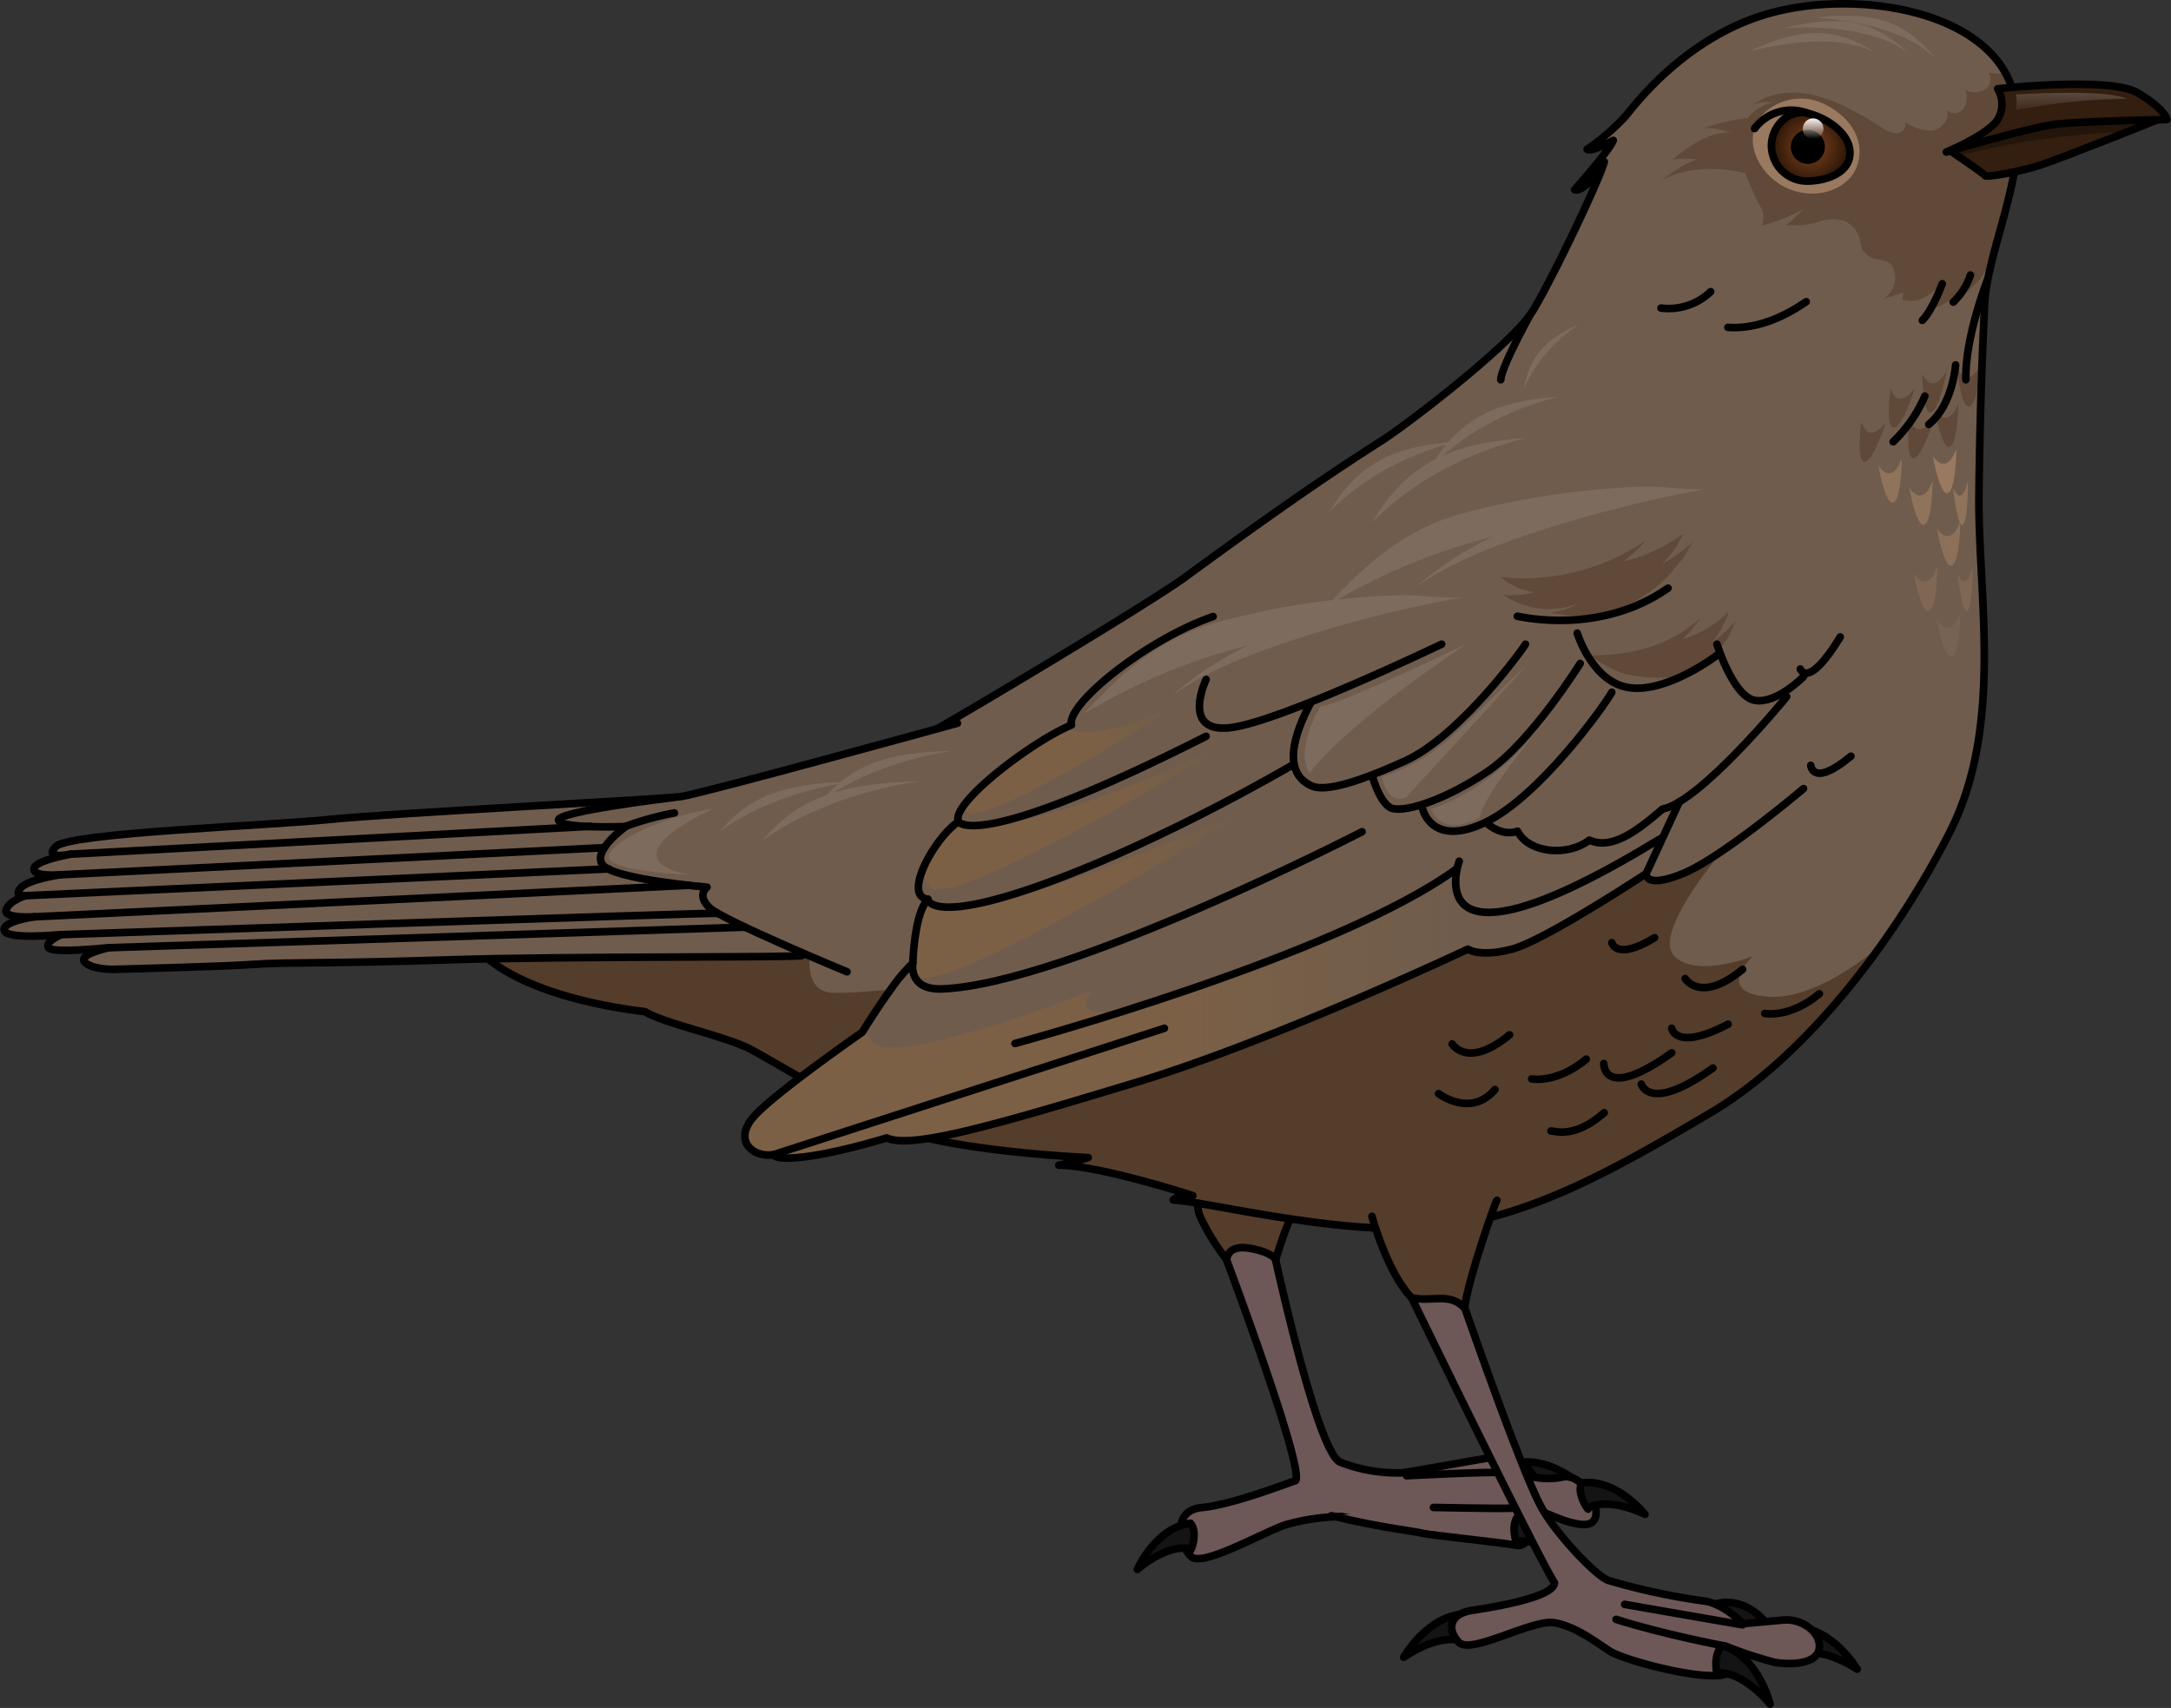 <svg id="Camada_1" data-name="Camada 1" xmlns="http://www.w3.org/2000/svg" xmlns:xlink="http://www.w3.org/1999/xlink" width="285.55" height="224.66" viewBox="0 0 285.55 224.66"><rect x="0" y="0" width="285.55" height="224.66" fill="#333333" stroke="none"/><defs><radialGradient id="Gradiente_sem_nome_42" cx="-2311.91" cy="19.31" r="4.84" gradientTransform="matrix(-1, 0, 0, 1, -2073.79, 0)" gradientUnits="userSpaceOnUse"><stop offset="0.23" stop-color="#6f3b1c"/><stop offset="1" stop-color="#2f1707"/></radialGradient><linearGradient id="linear-gradient" x1="-2312.27" y1="15.47" x2="-2312.27" y2="18.28" gradientTransform="matrix(-1, 0, 0, 1, -2073.79, 0)" gradientUnits="userSpaceOnUse"><stop offset="0" stop-color="#fff"/><stop offset="1" stop-color="#fff" stop-opacity="0"/></linearGradient><linearGradient id="Gradiente_sem_nome_27" x1="121.64" y1="106.93" x2="163.42" y2="106.93" gradientUnits="userSpaceOnUse"><stop offset="0.59" stop-color="#7c6046"/><stop offset="1" stop-color="#776043" stop-opacity="0"/></linearGradient><linearGradient id="Gradiente_sem_nome_27-2" x1="119.71" y1="117.1" x2="165.99" y2="117.1" xlink:href="#Gradiente_sem_nome_27"/><linearGradient id="Gradiente_sem_nome_27-3" x1="127" y1="99.33" x2="156.74" y2="99.33" xlink:href="#Gradiente_sem_nome_27"/><linearGradient id="Gradiente_sem_nome_27-4" x1="97.97" y1="133.31" x2="192.66" y2="133.31" xlink:href="#Gradiente_sem_nome_27"/><linearGradient id="Gradiente_sem_nome_15" x1="272.45" y1="11.94" x2="272.45" y2="15.43" gradientTransform="matrix(1, 0, 0, 1, 0, 0)" xlink:href="#linear-gradient"/></defs><title>eurasian_blackbird_turdus_merula_female</title><path d="M207.76,195.14s-4.54-4-8.95-2.5c-.42,1.59,1.63,3.47,1.47,3.19S202.58,193.8,207.76,195.14Z" fill="#141414"/><path d="M207.76,195.14s-4.54-4-8.95-2.5c-.42,1.59,1.63,3.47,1.47,3.19S202.58,193.8,207.76,195.14Z" fill="none" stroke="#000" stroke-linecap="round" stroke-linejoin="round"/><path d="M166.71,160.85S173,191,176.29,192.34a20.78,20.78,0,0,0,8.11,1.4c1.12-.12,10.16-1.79,11.69-2a8.85,8.85,0,0,1,4.83,1.36c.32.4.94,1.21.94,1.21a9.47,9.47,0,0,0,3.58,0c1.53-.43,3.19,1.18,3.82,2.29s1.6,4.28-1.37,3.91-5-2.07-7.5-2.24-14.12,3.06-16.68,2.59-7.26-1.38-7.26-1.38a29.18,29.18,0,0,0-7.35,1.08c-2.93,1-10.76,5.47-12.32,4.27s-2.85-6.15,1.27-6.52,11.94-3.46,12.26-3.51c1.87-.31-10.18-32.55-10.58-33.19C162.5,158.92,166.71,160.85,166.71,160.85Z" fill="#6e5757"/><path d="M166.71,160.85S173,191,176.29,192.34a20.78,20.78,0,0,0,8.11,1.4c1.12-.12,10.16-1.79,11.69-2a8.85,8.85,0,0,1,4.83,1.36c.32.4.94,1.21.94,1.21a9.47,9.47,0,0,0,3.58,0c1.53-.43,3.19,1.18,3.82,2.29s1.6,4.28-1.37,3.91-5-2.07-7.5-2.24-14.12,3.06-16.68,2.59-7.26-1.38-7.26-1.38a29.18,29.18,0,0,0-7.35,1.08c-2.93,1-10.76,5.47-12.32,4.27s-2.85-6.15,1.27-6.52,11.94-3.46,12.26-3.51c1.87-.31-10.18-32.55-10.58-33.19C162.5,158.92,166.71,160.85,166.71,160.85Z" fill="none" stroke="#000" stroke-linecap="round" stroke-linejoin="round"/><path d="M216.36,199.19s-3.73-4.75-8.34-4.12c-.7,1.5,1,3.72.86,3.41S211.52,196.91,216.36,199.19Z" fill="#141414"/><path d="M216.36,199.19s-3.73-4.75-8.34-4.12c-.7,1.5,1,3.72.86,3.41S211.52,196.91,216.36,199.19Z" fill="none" stroke="#000" stroke-linecap="round" stroke-linejoin="round"/><path d="M149.59,206.44s2.43-5.53,7-6.07c1.06,1.26,0,3.84,0,3.51S153.71,203,149.59,206.44Z" fill="#141414"/><path d="M149.59,206.44s2.43-5.53,7-6.07c1.06,1.26,0,3.84,0,3.51S153.71,203,149.59,206.44Z" fill="none" stroke="#000" stroke-linecap="round" stroke-linejoin="round"/><path d="M194.8,197.69a16.7,16.7,0,0,0,3.84.7c1.18-.07,2.84.26,3,1.43s-.61,3.78-2.2,3.45-11.63-1.37-12.32-1.58c-.92-.27-6.26-.57-12-2.31" fill="#6e5757"/><path d="M188.54,198.29s8.92.18,10.1.1,2.84.26,3,1.43-.61,3.78-2.2,3.45-11.63-1.37-12.32-1.58c-.92-.27-5.25-.67-12-2.31" fill="none" stroke="#000" stroke-linecap="round" stroke-linejoin="round"/><path d="M206.4,205.84s-2.11-5.65-6.68-6.46c-1.13,1.2-.22,3.83-.23,3.51S202.48,202.19,206.4,205.84Z" fill="#141414"/><path d="M206.4,205.84s-2.11-5.65-6.68-6.46c-1.13,1.2-.22,3.83-.23,3.51S202.48,202.19,206.4,205.84Z" fill="none" stroke="#000" stroke-linecap="round" stroke-linejoin="round"/><path d="M201.86,194.29s-3-.31-4-.55-12.87.38-12.87.38" fill="none" stroke="#000" stroke-linecap="round" stroke-linejoin="round"/><path d="M159.27,153.08s-2.76,4-1.35,7.09a28.81,28.81,0,0,0,3.43,5.52s0-2,3-1.49,3.45,1.49,3.45,1.49,2.16-7.87,4.76-9.82" fill="#553d2b"/><path d="M159.27,153.08s-2.76,4-1.35,7.09a28.81,28.81,0,0,0,3.43,5.52s0-2,3-1.49,3.45,1.49,3.45,1.49,2.16-7.87,4.76-9.82" fill="none" stroke="#000" stroke-linecap="round" stroke-linejoin="round"/><path d="M261,40.87s-.57,11-.71,24.23,3.29,30.39-3.87,44.43S237.6,138.92,225,146.37,201,160.28,188.72,161.43s-29.68-3.3-34.41-3.59a2.89,2.89,0,0,1,2.58-.57s-12.32-4-17.63-4a36.45,36.45,0,0,0,3.87-1s-19.49-.86-26.37-4.3-14.77-8.17-17.92-9.89-11.47-3.44-14-5c-10.46-1.29-18.2-4.3-21.64-7.88,26.23-14.91,52.6-25.23,56.62-27.38S149,80.72,155.6,76.13C172,64.09,178.68,59.94,182,57.79S199,45.17,201.62,40.87s8.85-17.4,9.39-19.59c-2.73,4.38-3.9,3.67-3.9,3.67s4.53-5.08,5.08-6.48c-3,1.64-3.44,1.17-3.44,1.17a30.27,30.27,0,0,0,5.08-4.38C215.39,13.31,222.5,4.09,234,1.43s27.2.31,30.56,9.92S261,32.79,261,40.87Z" fill="#705c4d"/><path d="M254.48,53.92s.94,5.38,2,4.84S257.58,53,257.58,53,256.44,56.67,254.48,53.92Z" fill="#604938"/><path d="M251.14,55.05s-.62,5.42.59,5.21S254.38,55,254.38,55,252.24,58.24,251.14,55.05Z" fill="#604938"/><path d="M257.44,48.45s.46,5.44,1.6,5,1.57-5.69,1.57-5.69S259.15,51.37,257.44,48.45Z" fill="#604938"/><path d="M252.84,49.15s0,5.46,1.14,5.12,2.08-5.53,2.08-5.53S254.28,52.21,252.84,49.15Z" fill="#604938"/><path d="M248.66,51s-.75,5.41.46,5.23S251.9,51,251.9,51,249.68,54.23,248.66,51Z" fill="#604938"/><path d="M244.82,55.48s-.74,5.4.47,5.23,2.78-5.21,2.78-5.21S245.85,58.69,244.82,55.48Z" fill="#604938"/><path d="M229.58,22.78s-6.3-1.75-11.13,1C222,21.05,223.28,21,223.28,21A10.46,10.46,0,0,0,220,21c2.71-2.41,6.16-4.05,8-3.45-3.13-1-4-.65-4-.65s5.09-1.84,7.52-1.21,3.12,9.75,3.12,9.75" fill="#604938"/><path d="M212.81,80.09a14,14,0,0,1-8.84.45,9,9,0,0,0,3.71-1.19,10.57,10.57,0,0,1-10-1.13,10.28,10.28,0,0,0,4.13-.33,8.39,8.39,0,0,1-4.45-2,28.21,28.21,0,0,0,19.14-4.84,17.26,17.26,0,0,1-3,2.8,21.45,21.45,0,0,0,7.9-3.66,13,13,0,0,1-2.8,4,21.44,21.44,0,0,0,4.28-3.1c-.68.64-1.12,2-1.85,2.77s-1.19,1.48-1.86,2.16A18,18,0,0,1,212.81,80.09Z" fill="#604938"/><path d="M220.33,89a5.37,5.37,0,0,1-1,.12,21.09,21.09,0,0,1-5.49-.45,12.85,12.85,0,0,1-2.76-1.19c-.31-.15-2.08-1.27-2.2-1.27,5.54,0,10.5-1.08,14.76-4.9a15.8,15.8,0,0,1-2.37,2.8,15.38,15.38,0,0,0,6.14-3.66,13.43,13.43,0,0,1-2.18,4,17.65,17.65,0,0,0,3.33-3.1c-.53.64-.88,2-1.44,2.77-1.17,1.57-1.71,2.74-3.49,3.57A16.08,16.08,0,0,1,220.33,89Z" fill="#604938"/><path d="M264.55,11.35a11.25,11.25,0,0,0-1-2.1,3.27,3.27,0,0,1,0,.44,8.58,8.58,0,0,1-2-.12,1.63,1.63,0,0,1-.54,2.25,2.65,2.65,0,0,1-2.49,0,2.83,2.83,0,0,1-.28,2.46,1.48,1.48,0,0,1-2.22.2c.56,1.15-.62,2.54-1.9,2.69a6.17,6.17,0,0,1-3.6-1.16c.41.61-.26,1.47-1,1.53a3.41,3.41,0,0,1-2-.77,44.62,44.62,0,0,0-5-2.83c-3.77-1.81-8.43-2.79-12.05-.06a4.23,4.23,0,0,1,2.71-.39,5.36,5.36,0,0,0-3.72,2.76A13.06,13.06,0,0,0,228,20.8a16.89,16.89,0,0,1,1.82-2.63,5.72,5.72,0,0,0-.26,4.61,39.16,39.16,0,0,0,1.95,4.34,2.92,2.92,0,0,1,.23,2.56,26.23,26.23,0,0,0,5.54-2.2l-2.36,2.19a9.2,9.2,0,0,1,1.91,0,17.07,17.07,0,0,0,2.26-.46,5.35,5.35,0,0,1,3.53-.13,3.56,3.56,0,0,1,2,2.43,6.48,6.48,0,0,0,.31,1.3,3,3,0,0,0,2.33,1.37,2.83,2.83,0,0,1,1.27.43,1.89,1.89,0,0,1,.51.7,3.25,3.25,0,0,1-1.36,4,18.14,18.14,0,0,0,2.67-.88l-.12,1a3.74,3.74,0,0,0,2.87-.31,9.48,9.48,0,0,0,2.33-1.81c.11,1.36-.93,2.49-1.9,3.44a7.76,7.76,0,0,0,5.61-4.59,6.13,6.13,0,0,1-.43,2.54c.32-.79,1.59-1.62,2.06-2.46s.91-1.72,1.28-2.57a47.62,47.62,0,0,0,2-7.29C265.31,21.54,266.26,16.22,264.55,11.35Z" fill="#604938"/><path d="M201.27,41.39s-3.87,7-3.87,8.56" fill="none" stroke="#000" stroke-linecap="round" stroke-linejoin="round"/><path d="M257.22,48s-.34,5.23-3.53,7.83" fill="none" stroke="#000" stroke-linecap="round" stroke-linejoin="round"/><path d="M253.17,52.11a18.49,18.49,0,0,1-4.16,6" fill="none" stroke="#000" stroke-linecap="round" stroke-linejoin="round"/><path d="M143.13,152.25a36.45,36.45,0,0,1-3.87,1c5.31,0,17.63,4,17.63,4a2.89,2.89,0,0,0-2.58.57c4.73.29,22.08,4.73,34.41,3.59s23.65-7.6,36.26-15.06c8.18-4.83,15.92-13,22.31-21.92-2.73,2.28-9.22,7.1-14.76,6.67-7.22-.55-1.92-5.35-1.92-5.35s-7.43,3-10.39,0,6.37-13.88,6.37-13.88l-8.14.47-10.61,6.16L198.75,122h-7.29s-5.25,6-23.86,9.42-45.25-1.83-45.25-1.83-9.16,1.13-12.84,1-3-4.78-3-4.78l-42.27.39c3.84,3.13,11.07,5.71,20.55,6.88,2.58,1.58,10.9,3.3,14,5s11,6.45,17.92,9.89S143.13,152.25,143.13,152.25Z" fill="#553d2b"/><path d="M261,40.87s-.57,11-.71,24.23,3.29,30.39-3.87,44.43S237.6,138.92,225,146.37,201,160.28,188.72,161.43s-29.68-3.3-34.41-3.59a2.89,2.89,0,0,1,2.58-.57s-12.32-4-17.63-4a36.45,36.45,0,0,0,3.87-1s-19.49-.86-26.37-4.3-14.77-8.17-17.92-9.89-11.47-3.44-14-5c-10.46-1.29-18.2-4.3-21.64-7.88,26.23-14.91,52.6-25.23,56.62-27.38S149,80.72,155.6,76.13C172,64.09,178.68,59.94,182,57.79S199,45.17,201.62,40.87s8.85-17.4,9.39-19.59c-2.73,4.38-3.9,3.67-3.9,3.67s4.53-5.08,5.08-6.48c-3,1.64-3.44,1.17-3.44,1.17a30.27,30.27,0,0,0,5.08-4.38C215.39,13.31,222.5,4.09,234,1.43s27.2.31,30.56,9.92S261,32.79,261,40.87Z" fill="none" stroke="#000" stroke-linecap="round" stroke-linejoin="round"/><path d="M244.4,21.41c-.87,3.23-4.79,4.84-8.45,3.69s-6.2-5-5.19-8.17,5.34-4.94,8.85-3.4S245.27,18.17,244.4,21.41Z" fill="#99795f"/><path d="M233,19.15a4.68,4.68,0,0,0,4.67,4.67c2.59,0,5.65-1.12,5.65-3.7s-3-4.58-5.5-5.21S233,16.57,233,19.15Z" fill="url(#Gradiente_sem_nome_42)"/><path d="M233,19.15a4.68,4.68,0,0,0,4.67,4.67c2.59,0,5.65-1.12,5.65-3.7s-3-4.58-5.5-5.21S233,16.57,233,19.15Z" fill="none" stroke="#000" stroke-linecap="round" stroke-linejoin="round"/><path d="M236.05,19.31a1.74,1.74,0,1,0,1.73-1.73A1.73,1.73,0,0,0,236.05,19.31Z" stroke="#000" stroke-linecap="round" stroke-linejoin="round"/><path d="M237.12,16.93a1.36,1.36,0,1,0,1.36-1.35A1.36,1.36,0,0,0,237.12,16.93Z" fill="url(#linear-gradient)"/><path d="M237.78,14.91a6,6,0,0,0-7,2" fill="none" stroke="#000" stroke-linecap="round" stroke-linejoin="round"/><path d="M229.93,6.82s10.5-3.12,16.77.1C241.48,3.64,237.36,3.34,229.93,6.82Z" fill="#7d6b5d"/><path d="M234.65,3.71s10.91-1,16.44,3.35C246.61,2.83,242.62,1.74,234.65,3.71Z" fill="#7d6b5d"/><path d="M238.77,2.32s10.94.39,15.86,5.43C250.73,3,246.92,1.38,238.77,2.32Z" fill="#7d6b5d"/><path d="M283.87,15.72s-12.45,5-15.52,6-7.21,1.64-7.28,1.38-4.58-3.28-4.58-3.28l13.23-5.28,9.56-.42Z" fill="#331e0f"/><path d="M256.91,19.62l.62.87h0a105,105,0,0,1,22.28-3.14l4.06-1.63-4.59-1.63-9.56.42Z" opacity="0.3"/><path d="M283.87,15.72s-12.45,5-15.52,6-7.21,1.64-7.28,1.38-4.58-3.28-4.58-3.28l13.23-5.28,9.56-.42Z" fill="none" stroke="#000" stroke-linecap="round" stroke-linejoin="round"/><path d="M237.22,103.73s-10.76,9.11-15.87,11.18-4.83,0-4.83,0-13.38,8.83-17.66,9.94-5.79,0-5.79,0-25.39,12-43.61,17.52-29.53,8.83-32.84,7.31c-8.69,2.62-14.35,3.18-14.9,2.21-2.76.41-5.38-1.93-2.49-5.1s14.17-11,14.17-11,1.84-3,3.77-5.66a23.07,23.07,0,0,1,2.9-3.45s.16-6.59,2-8.38c-3.49-.44,1-8.28,4-10.21-1.13-2.35,9.61-10.53,14.86-12.73-.69-2.76,9.93-11.27,18.63-14.26" fill="#705c4d"/><path d="M127,108s-7.61,5.36-4.69,8.67,41.11-19.85,41.11-19.85S134.91,111.12,127,108Z" fill="url(#Gradiente_sem_nome_27)"/><path d="M121.64,118.76s-3.74,6.26-.82,9.56S166,105.59,166,105.59,127.43,123.31,121.64,118.76Z" fill="url(#Gradiente_sem_nome_27-2)"/><path d="M139.9,95.78s-14.36,9.13-12.78,11c2.12,2.5,29.62-15.13,29.62-15.13S145.6,98.13,139.9,95.78Z" fill="url(#Gradiente_sem_nome_27-3)"/><path d="M192.66,125c-1-3.41.06-7.79-1-10.74-10.06,7.32-34.87,17.19-43.53,18.62s-4.32-2.62-4.32-2.62-25,9.84-28.84,7a2.68,2.68,0,0,1-1-2.45l-.58.94s-11.27,7.86-14.17,11-.27,5.51,2.49,5.1c.55,1,6.21.41,14.9-2.21,3.31,1.52,14.63-1.79,32.84-7.31C166.36,137.25,189.41,126.56,192.66,125Z" fill="url(#Gradiente_sem_nome_27-4)"/><path d="M237.22,103.73s-10.76,9.11-15.87,11.18-4.83,0-4.83,0-13.38,8.83-17.66,9.94-5.79,0-5.79,0-25.39,12-43.61,17.52-29.53,8.83-32.84,7.31c-8.69,2.62-14.35,3.18-14.9,2.21-2.76.41-5.38-1.93-2.49-5.1s14.17-11,14.17-11,1.84-3,3.77-5.66a23.07,23.07,0,0,1,2.9-3.45s.16-6.59,2-8.38c-3.49-.44,1-8.28,4-10.21-1.13-2.35,9.61-10.53,14.86-12.73-.69-2.76,9.93-11.27,18.63-14.26" fill="none" stroke="#000" stroke-linecap="round" stroke-linejoin="round"/><path d="M200.64,84.74c-.09.29-8.55,12.06-15.84,15.36s-10.87,4-12.38,3.24c-4.42-2.11-1.33-8.39-.07-10.82" fill="none" stroke="#000" stroke-linecap="round" stroke-linejoin="round"/><path d="M207.84,87.27s-6.42,10.31-12.15,14.19-11.58,5.74-13,4.67-2.21-4.11-2.21-4.11" fill="none" stroke="#000" stroke-linecap="round" stroke-linejoin="round"/><path d="M187.13,106.43s1.17,5.15,8.26,1.74S211.05,92.81,212,91.06" fill="none" stroke="#000" stroke-linecap="round" stroke-linejoin="round"/><path d="M207.45,83.28s2,6.61,7,7.2,11.38-4.28,11.38-4.28" fill="none" stroke="#000" stroke-linecap="round" stroke-linejoin="round"/><path d="M225.83,84.74s2.14,6.9,5,7.39S237.22,89,237.22,89" fill="none" stroke="#000" stroke-linecap="round" stroke-linejoin="round"/><path d="M235,91.64s-11.28,13.83-16.34,14.79c-3.69,3.2-6.8,5.34-9.62,4.08-2.92,2.23-8,1.68-9.44-1.17-2.23.78-4.18-1.17-4.18-1.17" fill="none" stroke="#000" stroke-linecap="round" stroke-linejoin="round"/><path d="M105.5,125.68c.1.31-31.2.07-46.6.58s-21.47.29-25.49.59-18.64.66-18.64.66-2.85,0-3.66-1,3.25-1.86,3.25-1.86-7.53.82-8,0,1.73-1.72,1.73-1.72-7.12.71-7.52-.51,4-1.83,4-1.83-4.17.3-3.76-.92,2.57-1.86,2.57-1.86-1.62.23-.71-.95,5.29-1.8,5.29-1.8-3.59.34-3.49-.78,4.88-1.93,4.88-1.93-3.76.81-2-1,28.18-2.75,36-3.56,43.53-2.65,46.18-3,36.41-9.66,36.41-9.66" fill="#705c4d"/><path d="M105.5,125.68c.1.31-31.2.07-46.6.58s-21.47.29-25.49.59-18.64.66-18.64.66-2.85,0-3.66-1,3.25-1.86,3.25-1.86-7.53.82-8,0,1.73-1.72,1.73-1.72-7.12.71-7.52-.51,4-1.83,4-1.83-4.17.3-3.76-.92,2.57-1.86,2.57-1.86-1.62.23-.71-.95,5.29-1.8,5.29-1.8-3.59.34-3.49-.78,4.88-1.93,4.88-1.93-3.76.81-2-1,28.18-2.75,36-3.56,43.53-2.65,46.18-3,36.41-9.66,36.41-9.66" fill="none" stroke="#000" stroke-linecap="round" stroke-linejoin="round"/><path d="M88.52,104.91s-15.47,1.85-15.06,3,8.85.81,8.85.81-4.55,3.21-3,5.09S93,116.7,93,116.7s-1.43,1,.3,2.68,18.11,8.45,18.11,8.45" fill="none" stroke="#000" stroke-linecap="round" stroke-linejoin="round"/><line x1="79.5" y1="111.5" x2="7.88" y2="115.07" fill="none" stroke="#000" stroke-linecap="round" stroke-linejoin="round"/><line x1="3.3" y1="117.82" x2="80.07" y2="114.29" fill="none" stroke="#000" stroke-linecap="round" stroke-linejoin="round"/><path d="M8.05,122.94s86.12-2.93,86.35-2.8" fill="none" stroke="#000" stroke-linecap="round" stroke-linejoin="round"/><line x1="14.36" y1="124.66" x2="97.97" y2="121.96" fill="none" stroke="#000" stroke-linecap="round" stroke-linejoin="round"/><line x1="9.27" y1="112.36" x2="77.7" y2="108.69" fill="none" stroke="#000" stroke-linecap="round" stroke-linejoin="round"/><path d="M261.42,36.77s-3,7.64-2.85,13.18" fill="none" stroke="#000" stroke-linecap="round" stroke-linejoin="round"/><path d="M199.57,81.06c.52.08,10.88,2.55,19.82-3.69" fill="none" stroke="#000" stroke-linecap="round" stroke-linejoin="round"/><path d="M179.15,109.41s-38.82,20-55.18,20.67c-4.62.2-3.9-3.44-3.9-3.44" fill="none" stroke="#000" stroke-linecap="round" stroke-linejoin="round"/><path d="M122,118.26s.31,3.52,15.93-2.21,32-15.38,32-15.38" fill="none" stroke="#000" stroke-linecap="round" stroke-linejoin="round"/><path d="M126.05,108.05s1.92,4.31,32.59-11.2" fill="none" stroke="#000" stroke-linecap="round" stroke-linejoin="round"/><path d="M158.64,89.37s-3.37,7.06,3.1,6.36,27.88-11,27.88-11" fill="none" stroke="#000" stroke-linecap="round" stroke-linejoin="round"/><line x1="101.72" y1="151.89" x2="153.15" y2="135.26" fill="none" stroke="#000" stroke-linecap="round" stroke-linejoin="round"/><path d="M133.5,137.26s42.36-11.47,58.12-23" fill="none" stroke="#000" stroke-linecap="round" stroke-linejoin="round"/><path d="M191.93,113.28s-6.19,17,26.52-3" fill="none" stroke="#000" stroke-linecap="round" stroke-linejoin="round"/><line x1="216.52" y1="114.91" x2="220.89" y2="105.45" fill="none" stroke="#000" stroke-linecap="round" stroke-linejoin="round"/><path d="M184.62,218s3.17-5.61,8.13-5.69c1,1.45-.42,4.07-.35,3.73S189.36,214.79,184.62,218Z" fill="#141414"/><path d="M184.62,218s3.17-5.61,8.13-5.69c1,1.45-.42,4.07-.35,3.73S189.36,214.79,184.62,218Z" fill="none" stroke="#000" stroke-linecap="round" stroke-linejoin="round"/><path d="M244.27,219.56S241,214,236,214.05c-1,1.48.5,4.07.43,3.73S239.46,216.48,244.27,219.56Z" fill="#141414"/><path d="M244.27,219.56S241,214,236,214.05c-1,1.48.5,4.07.43,3.73S239.46,216.48,244.27,219.56Z" fill="none" stroke="#000" stroke-linecap="round" stroke-linejoin="round"/><path d="M233.1,214.54s-2.85-4.89-7.61-3.51c-.52,1.68,1.59,3.77,1.43,3.47S227.63,212.89,233.1,214.54Z" fill="#141414"/><path d="M233.1,214.54s-2.85-4.89-7.61-3.51c-.52,1.68,1.59,3.77,1.43,3.47S227.63,212.89,233.1,214.54Z" fill="none" stroke="#000" stroke-linecap="round" stroke-linejoin="round"/><path d="M191.32,168.17s8.72,25.46,11.57,30.38c2,3.42,6.88,8.61,8.6,9.32A85.57,85.57,0,0,0,224,210.58c2.7.29,5.25,3,5.25,3l5.26-.48c2.66-.24,5.18,1.81,4.75,3.87s-4.11,2-5.86,1.69a54.9,54.9,0,0,1-6.56-2.18s2.81,1.68.8,3.43-13.91-1.45-15.88-2.71-4.41-3.21-7.29-3.74-11,4.25-12.59,2.57-1.26-3.74,1.74-4.2,10.73-1.72,10.84-3.63c-2.39-3.74-19.52-39-19.52-39s4.24-2.31,4.55-2.2A19.38,19.38,0,0,1,191.32,168.17Z" fill="#6e5757"/><path d="M191.32,168.17s8.72,25.46,11.57,30.38c2,3.42,6.88,8.61,8.6,9.32A85.57,85.57,0,0,0,224,210.58c2.7.29,5.25,3,5.25,3l5.26-.48c2.66-.24,5.18,1.81,4.75,3.87s-4.11,2-5.86,1.69a54.9,54.9,0,0,1-6.56-2.18s2.81,1.68.8,3.43-13.91-1.45-15.88-2.71-4.41-3.21-7.29-3.74-11,4.25-12.59,2.57-1.26-3.74,1.74-4.2,10.73-1.72,10.84-3.63c-2.39-3.74-19.52-39-19.52-39s4.24-2.31,4.55-2.2A19.38,19.38,0,0,1,191.32,168.17Z" fill="none" stroke="#000" stroke-linecap="round" stroke-linejoin="round"/><path d="M232.82,224.16s-1.51-6.26-6.26-7.7c-1.35,1.13-.72,4-.68,3.69S229.13,219.8,232.82,224.16Z" fill="#141414"/><path d="M232.82,224.16s-1.51-6.26-6.26-7.7c-1.35,1.13-.72,4-.68,3.69S229.13,219.8,232.82,224.16Z" fill="none" stroke="#000" stroke-linecap="round" stroke-linejoin="round"/><path d="M229.18,213.73s-13.54-2.33-15.49-2.69" fill="none" stroke="#000" stroke-linecap="round" stroke-linejoin="round"/><path d="M226.56,216.46s-8.15-1.56-14-3.45" fill="none" stroke="#000" stroke-linecap="round" stroke-linejoin="round"/><line x1="4.49" y1="120.6" x2="90.6" y2="116.45" fill="none" stroke="#000" stroke-linecap="round" stroke-linejoin="round"/><path d="M180.45,160s2,7.37,5.18,10.68c2.49.69,5-.79,7,1.37.49-3.92,4.12-14.12,4.25-14.17" fill="#553d2b"/><path d="M180.45,160s2,7.37,5.18,10.68c2.49.69,5-.79,7,1.37.49-3.92,4.12-14.12,4.25-14.17" fill="none" stroke="#000" stroke-linecap="round" stroke-linejoin="round"/><path d="M256,20s5.44-2.25,6.75-4.27a3.91,3.91,0,0,0,0-4.05s14.74-1.64,18.4.52,3.87,3.53,3.87,3.53-11.07.21-14.51.6S256,20,256,20Z" fill="#331e0f"/><path d="M256,20s5.44-2.25,6.75-4.27a3.91,3.91,0,0,0,0-4.05s14.74-1.64,18.4.52,3.87,3.53,3.87,3.53-11.07.21-14.51.6S256,20,256,20Z" fill="none" stroke="#000" stroke-linecap="round" stroke-linejoin="round"/><path d="M227.27,43.06c2.61.19,6.08-.48,10.3-3.37" fill="none" stroke="#000" stroke-linecap="round" stroke-linejoin="round"/><path d="M225,38.37a8,8,0,0,1-6.53,2.15" fill="none" stroke="#000" stroke-linecap="round" stroke-linejoin="round"/><path d="M265.12,12.44a4.67,4.67,0,0,1,0,2.07A79.41,79.41,0,0,1,279.77,13C276.85,11.64,265.12,12.44,265.12,12.44Z" opacity="0.2" fill="url(#Gradiente_sem_nome_15)"/><path d="M215.88,142.6s1.06,3.89,9.42-2.11" fill="none" stroke="#000" stroke-linecap="round" stroke-linejoin="round"/><path d="M210.94,139.9s-.12,5.06,8.94-1.41" fill="none" stroke="#000" stroke-linecap="round" stroke-linejoin="round"/><path d="M219.88,135.26s.49,3.09,7.42-.54" fill="none" stroke="#000" stroke-linecap="round" stroke-linejoin="round"/><path d="M221.65,128.72s2,3.36,7.55-1.21" fill="none" stroke="#000" stroke-linecap="round" stroke-linejoin="round"/><path d="M232.12,133.31s3.28.66,7.18-2.59" fill="none" stroke="#000" stroke-linecap="round" stroke-linejoin="round"/><path d="M204,148.78c.68,0,3.1,1,7-2.41" fill="none" stroke="#000" stroke-linecap="round" stroke-linejoin="round"/><path d="M189.22,143.86s4.21,3.23,7.41-.54" fill="none" stroke="#000" stroke-linecap="round" stroke-linejoin="round"/><path d="M191,137.32s2,3.36,7.55-1.2" fill="none" stroke="#000" stroke-linecap="round" stroke-linejoin="round"/><path d="M201.46,141.92s3.28.65,7.18-2.6" fill="none" stroke="#000" stroke-linecap="round" stroke-linejoin="round"/><path d="M212,124s.57,2.44,5.62-.65" fill="none" stroke="#000" stroke-linecap="round" stroke-linejoin="round"/><path d="M238.17,100.67s.22,3,5.28-1.2" fill="none" stroke="#000" stroke-linecap="round" stroke-linejoin="round"/><path d="M236.79,88s1,2.78,5.26-4.22" fill="none" stroke="#000" stroke-linecap="round" stroke-linejoin="round"/><path d="M174.61,79.65a80.09,80.09,0,0,1,21.72-9.05,43.46,43.46,0,0,0-10.15,6.68c4.32-3.15,10.41-5.56,16.55-7.54a167.55,167.55,0,0,1,22.05-5.48c-1.93.34-5.63-.26-7.61-.24-2.79,0-5.65.22-8.53.52a102.19,102.19,0,0,0-16.54,3.07C183.68,70,178.62,75.38,174.61,79.65Z" fill="#7d6b5d"/><path d="M142.51,93.93a79.46,79.46,0,0,1,21.72-9.05,43,43,0,0,0-10.14,6.68C158.4,88.4,164.49,86,170.64,84a169,169,0,0,1,22-5.48c-1.92.34-5.63-.26-7.61-.23-2.79,0-5.65.21-8.53.51A100.83,100.83,0,0,0,160,81.89C151.58,84.23,146.53,89.66,142.51,93.93Z" fill="#7d6b5d"/><path d="M82.31,108.69a39.76,39.76,0,0,1,6.39-1.76" fill="none" stroke="#000" stroke-linecap="round" stroke-linejoin="round"/><path d="M90.6,115.07s-10.28-.45-10.53-2.25,6.33-5.23,13.78-6.46C88.8,108.7,81.63,113.19,90.6,115.07Z" fill="#7d6b5d"/><path d="M173.69,92.89s-3.49,5.62-1.45,8.81c5.21-6.88,20.68-17,20.68-17S175,93.26,173.69,92.89Z" fill="#7d6b5d"/><path d="M184.92,104.9s13.56-14.7,15.72-17.24c-9,8.26-10.95,11.92-18.89,14.54C182.66,106.13,184.92,104.9,184.92,104.9Z" fill="#7d6b5d"/><path d="M204.16,93.93s-9,10.18-9.54,13.6c-3.5,1.81-5.4,1-6.44-1.1C192.87,104.9,197.9,101.7,204.16,93.93Z" fill="#7d6b5d"/><path d="M180.45,68.79s6.69-7.79,20.19-11.16C190.87,58.28,184.94,61,180.45,68.79Z" fill="#7d6b5d"/><path d="M188.18,61.46S193.74,55,205,52.18C196.84,52.73,191.92,55,188.18,61.46Z" fill="#7d6b5d"/><path d="M174.85,67.37s5.56-6.47,16.77-9.28C183.51,58.64,178.58,60.9,174.85,67.37Z" fill="#7d6b5d"/><path d="M100.24,110.65s6.88-5.72,20.46-7.86C110.92,103,104.92,104.86,100.24,110.65Z" fill="#7d6b5d"/><path d="M108.15,105.31s5.71-4.75,17-6.53C117,98.94,112,100.5,108.15,105.31Z" fill="#7d6b5d"/><path d="M94.68,109.39s5.71-4.75,17-6.53C103.55,103,98.57,104.58,94.68,109.39Z" fill="#7d6b5d"/><path d="M200.44,51.11a20.13,20.13,0,0,1,7.43-8.56C203.48,44.5,201.2,46.75,200.44,51.11Z" fill="#7d6b5d"/><path d="M254.23,60s.93,5.37,2,4.83S257.32,59,257.32,59,256.18,62.75,254.23,60Z" fill="#99795f"/><path d="M251.13,64.17s.94,5.38,2,4.84,1.07-5.81,1.07-5.81S253.09,66.92,251.13,64.17Z" fill="#99795f" opacity="0.8"/><path d="M247.07,61.25s.94,5.38,2,4.84,1.07-5.81,1.07-5.81S249,64,247.07,61.25Z" fill="#99795f" opacity="0.8"/><path d="M256.87,64.17s.6,5.38,1.3,4.84.68-5.81.68-5.81S258.12,66.92,256.87,64.17Z" fill="#99795f" opacity="0.8"/><path d="M251.74,75.49s.94,5.37,2,4.84,1.07-5.81,1.07-5.81S253.7,78.24,251.74,75.49Z" fill="#99795f" opacity="0.4"/><path d="M257.48,75.49s.6,5.37,1.3,4.84.68-5.81.68-5.81S258.73,78.24,257.48,75.49Z" fill="#99795f" opacity="0.4"/><path d="M254.76,69.53s.94,5.37,2,4.83,1.07-5.81,1.07-5.81S256.72,72.28,254.76,69.53Z" fill="#99795f" opacity="0.7"/><path d="M254.76,81.54s.94,5.38,2,4.84,1.07-5.81,1.07-5.81S256.72,84.29,254.76,81.54Z" fill="#99795f" opacity="0.2"/><path d="M255.46,37.33s-1.3,3.53-2.62,4.81" fill="none" stroke="#000" stroke-linecap="round" stroke-linejoin="round"/><path d="M259.17,36.18a8.63,8.63,0,0,1-2.26,3.56" fill="none" stroke="#000" stroke-linecap="round" stroke-linejoin="round"/></svg>